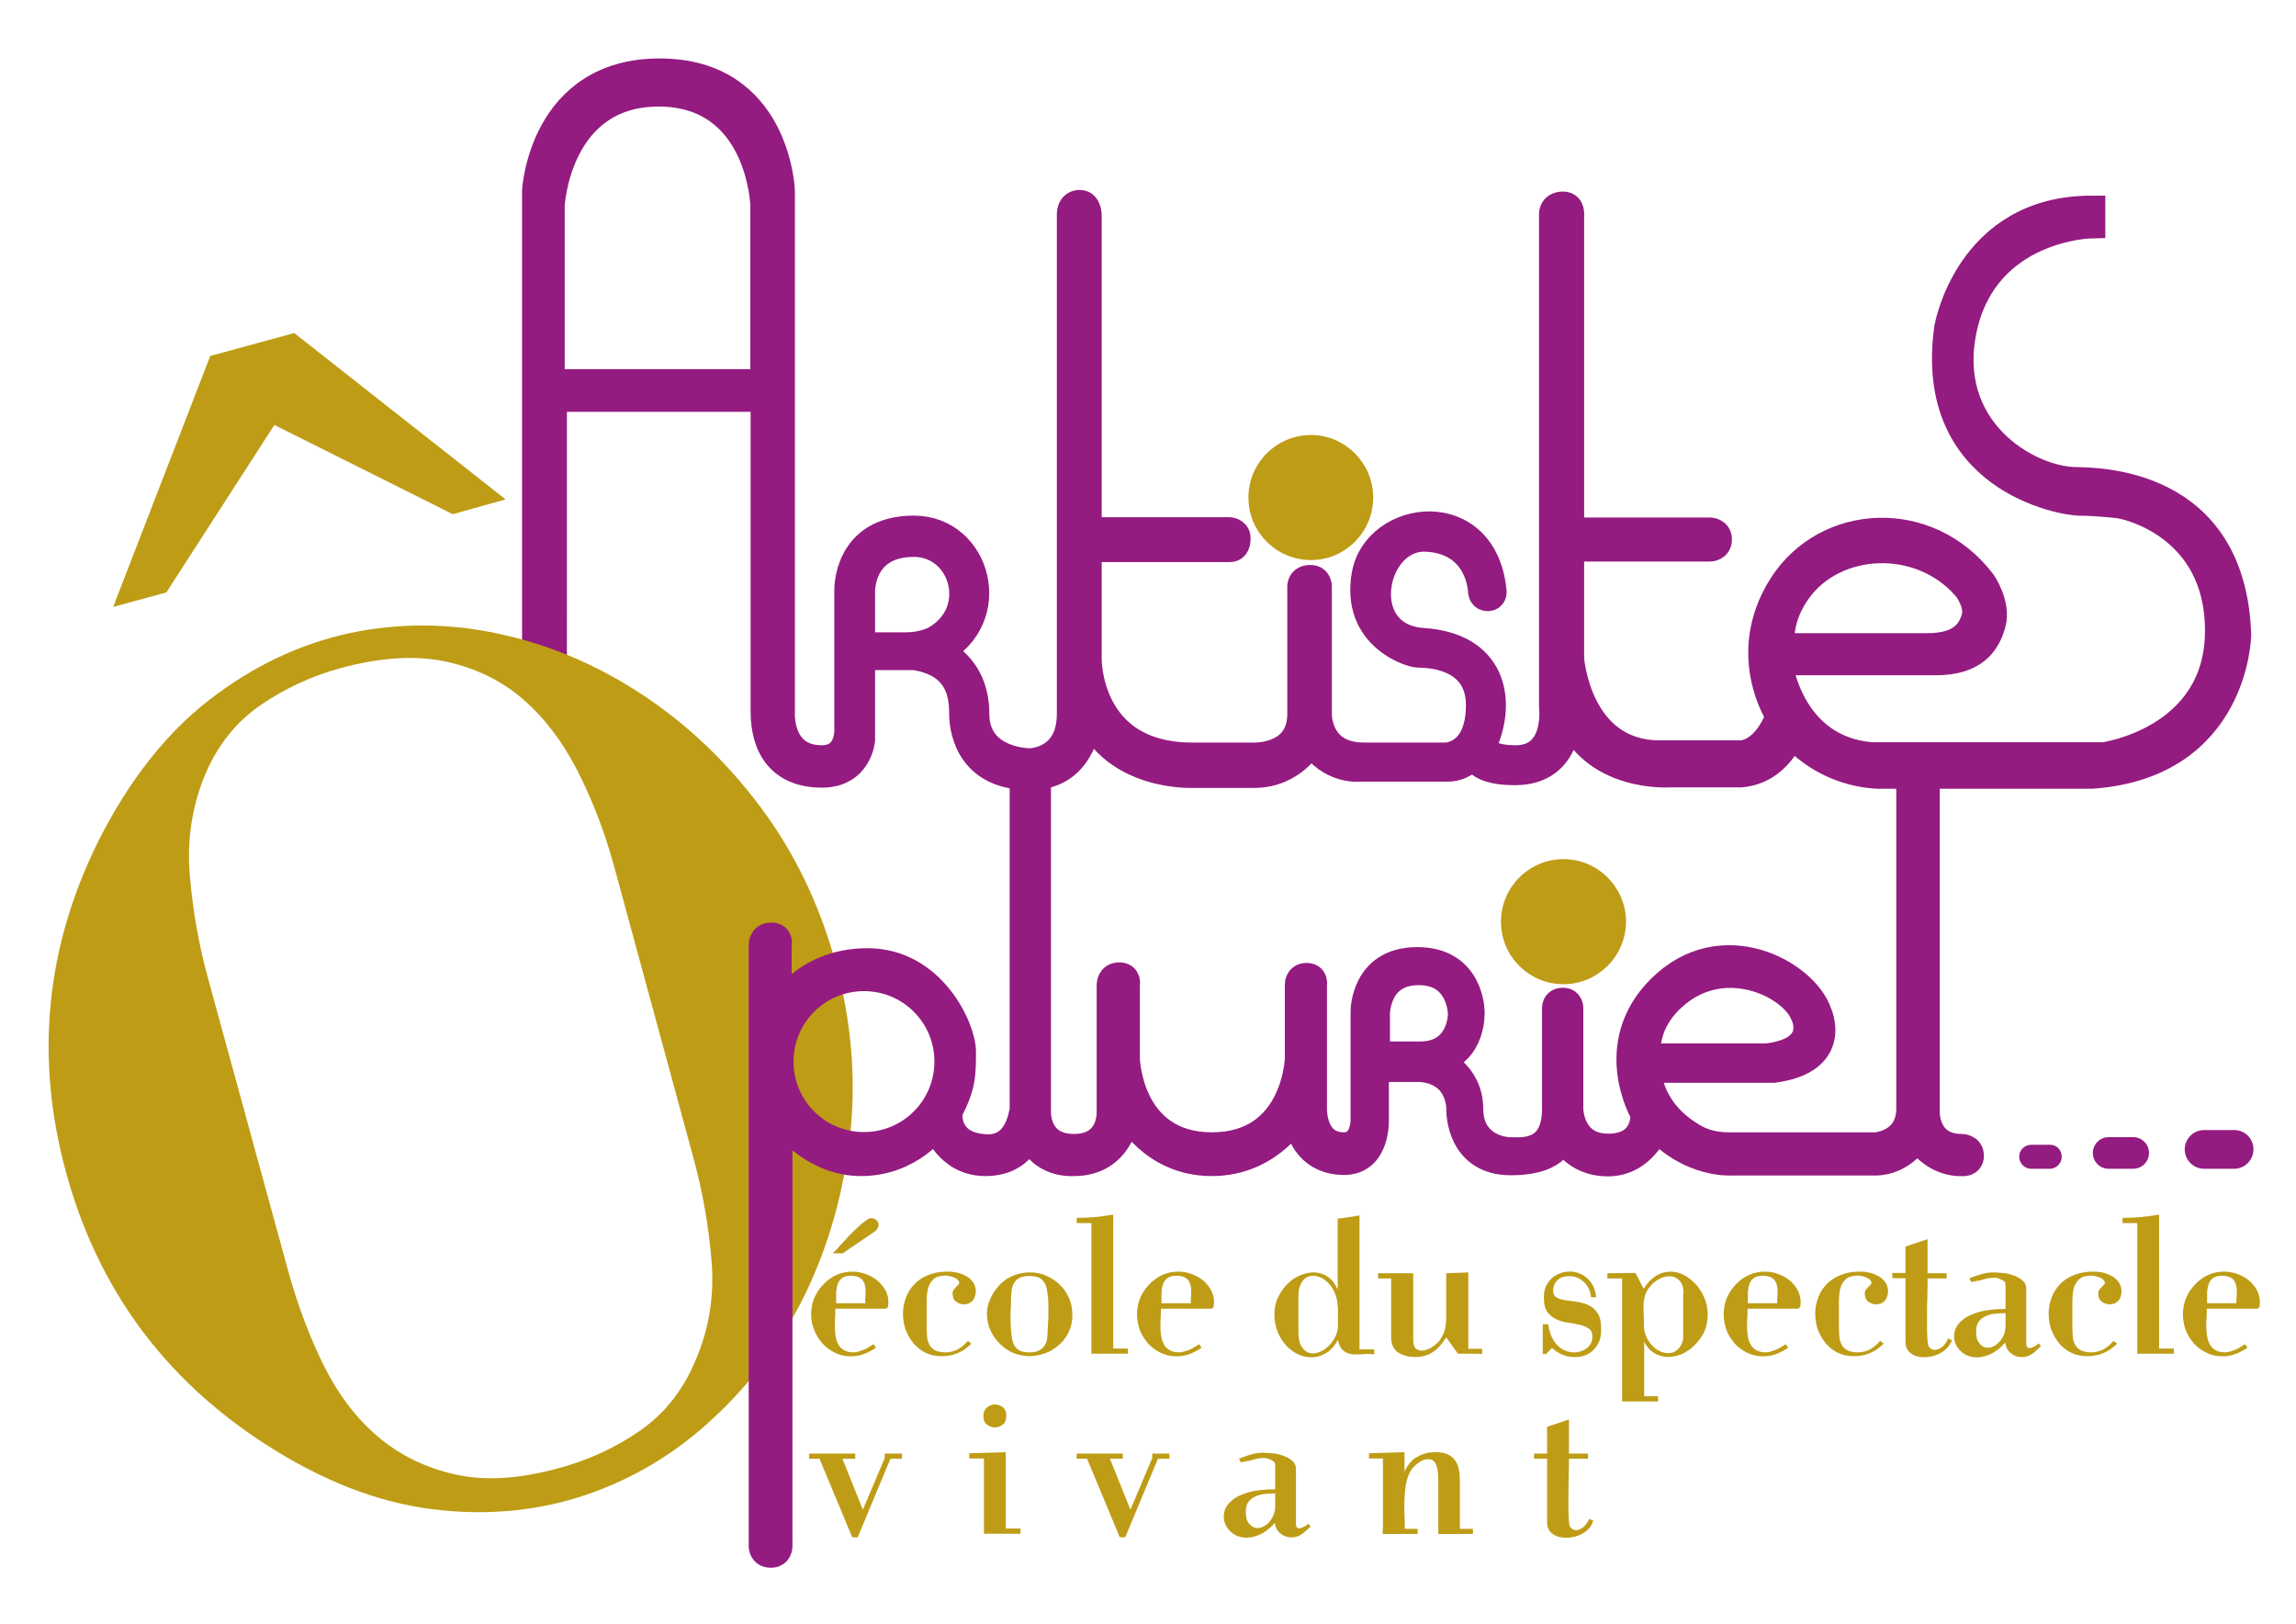 <?xml version="1.0" encoding="utf-8"?>
<!-- Generator: Adobe Illustrator 17.1.0, SVG Export Plug-In . SVG Version: 6.00 Build 0)  -->
<!DOCTYPE svg PUBLIC "-//W3C//DTD SVG 1.1//EN" "http://www.w3.org/Graphics/SVG/1.1/DTD/svg11.dtd">
<svg version="1.1" xmlns="http://www.w3.org/2000/svg" xmlns:xlink="http://www.w3.org/1999/xlink" x="0px" y="0px"
	 viewBox="0 0 841.9 595.3" enable-background="new 0 0 841.9 595.3" xml:space="preserve">
<g id="Calque_1">
</g>
<g id="éléments">
	<g>
		<path fill="#941B80" stroke="#941B80" stroke-width="10.142" d="M760.7,176.3c-17.7-0.5-48.9-19.1-40.8-56c8.2-37.3,47-38,47-38
			v-5.5c-45.2,0-52.6,43.5-52.6,43.5c-7.7,55.4,42.2,63.7,48.4,63.7c6.2,0,13.7,0.9,13.7,0.9c2.3,0,37.2,7.1,37.2,46.3
			c0,40.3-42.2,46-42.2,46h-85c-30.6-2.4-34.3-34.7-34.3-34.7s43.8,0,57.7,0c13.9,0,18.6-6.6,20.6-13.8c2-7.3-3.6-15.2-3.6-15.2
			c-19.9-26.1-57.3-23.9-73.3,1.3c-16,25.2-1,47.7-1,47.7c-5.4,14.1-14,14-14,14h-29.9c-30.3,0-32.8-35-32.8-35v-40.7H627
			c0,0,3,0,3-3c0-3-3-3-3-3h-51.2V79.1c0,0,0.5-3.8-2.6-3.8c-4.4,0-3.8,3.8-3.8,3.8v180c0,0,2.4,19.2-13.7,19.2
			c-14.7,0-11.1-7.2-11.1-7.2c5.8-14.4,2.9-34.1-22.8-35.8c-26.1-1.7-18.8-39.1,1.2-38.1c20.1,1,20.4,19.9,20.4,19.9
			s0.2,1.9,2.1,1.9c1.9,0,1.9-1.9,1.9-1.9c-3.1-34.3-42.7-29-46.7-6.4c-4,22.6,16.6,29,19.3,29c2.7,0,22.6,0,22.6,18.8
			c0,18.8-12.4,18.8-12.4,18.8s-12.8,0-30.1,0c-17.3,0-16.8-15.6-16.8-15.6v-46.1c0,0,0.4-3.4-2.8-3.4c-3.9,0-3.4,3.4-3.4,3.4v46.1
			c0,16.4-17.4,15.6-17.4,15.6h-22.5c-38.9,0-38.3-35.8-38.3-35.8V201c0,0,50.6,0,52,0c1.4,0,2.6-0.8,2.6-3.7c0-2.4-2.6-2.6-2.6-2.6
			h-52V79c0,0,0-4.3-2.9-4.3c-3.8,0-3.4,4.3-3.4,4.3s0,165,0,182.7c0,17.7-15,17.7-15,17.7s-19.9,0.1-19.9-17.7
			c0-17.9-13.5-22.8-13.5-22.8c23.1-12.4,14.1-44.8-9.1-44.8c-24.8,0-24.1,22.4-24.1,22.4v50.4c0,0,0.9,11.4-9.7,11.4
			c-16.1,0-14.9-17.4-14.9-17.4v-191c0,0-1.5-43.4-44.5-43.4c-43,0-45.4,43.4-45.4,43.4v177.6h6.3V145.9h77.5c0,0,0,101.6,0,114.9
			c0,13.3,6.2,22.9,21.1,22.9c13.4,0,14.4-12.4,14.4-12.4v-30.7h19.6c15.4,2.5,17.7,12.5,17.7,20.8c0,8.3,3.9,23.2,24.6,23.2
			c20.7,0,21.3-22.7,21.3-22.7c9.9,23.2,38.3,21.9,38.3,21.9s7.9,0,22.5,0c14.7,0,20.9-12,20.9-12c7.2,11,17.9,9.7,17.9,9.7h32.1
			c7.5,0,10.1-6.1,10.1-6.1s-1.9,7.4,14.7,7.4c20.6,0,19.2-21.8,19.2-21.8c8.8,24.7,37.6,22.6,37.6,22.6h26.1
			c13.9-1.3,18.4-14.8,18.4-14.8c14.7,16.5,33.7,15.3,33.7,15.3h76.6c52.7-3.8,53.3-51.4,53.3-51.4
			C818.5,176.2,769.1,176.5,760.7,176.3z M659.2,216.4c13.6-19,45.1-20.6,61.9-1c0,0,4.8,5.9,3.1,11.4c-1.7,5.5-5.7,10.4-17.4,10.4
			c-11.7,0-51.3,0-51.3,0H653C652.5,231.3,653.7,224,659.2,216.4z M280.2,140.4h-78.2V75.2c0,0,2.1-41.2,39.5-41.2
			c37.5,0,38.7,41.2,38.7,41.2V140.4z M332.2,236.9h-16.4V217c0,0-0.6-17.9,19.3-17.9c18.5,0,25.8,25.8,7.3,35.7
			C342.3,234.8,338.3,236.9,332.2,236.9z"/>
		<path fill="#941B80" d="M756,424.1c0,2.4-2,4.4-4.4,4.4h-6.8c-2.4,0-4.4-2-4.4-4.4l0,0c0-2.5,2-4.4,4.4-4.4h6.8
			C754.1,419.6,756,421.6,756,424.1L756,424.1z"/>
		<path fill="#941B80" d="M788,422.7c0,3.2-2.6,5.8-5.8,5.8h-9c-3.2,0-5.8-2.6-5.8-5.8l0,0c0-3.2,2.6-5.8,5.8-5.8h9
			C785.4,416.9,788,419.5,788,422.7L788,422.7z"/>
		<path fill="#941B80" d="M826.3,421.4c0,3.9-3.2,7.1-7.1,7.1h-11c-3.9,0-7.1-3.2-7.1-7.1l0,0c0-3.9,3.2-7.1,7.1-7.1h11
			C823.2,414.3,826.3,417.4,826.3,421.4L826.3,421.4z"/>
		<g>
			<path fill="#BE9C15" d="M324.9,479.8h-18.6c0,0.9,0,1.9-0.1,3.1c-0.1,1.2-0.1,2.3-0.1,3.5c0,1.2,0.1,2.4,0.3,3.5
				c0.2,1.1,0.5,2.1,1,3c0.5,0.9,1.2,1.6,2.1,2.1c0.9,0.5,2,0.8,3.4,0.8c0.6,0,1.2-0.1,1.9-0.3c0.6-0.2,1.3-0.4,2-0.7
				c0.7-0.3,1.3-0.6,1.9-1c0.6-0.3,1.1-0.7,1.6-1l0.9,1.3c-2.7,1.8-5.3,2.9-7.9,3.1c-2.6,0.2-4.9-0.2-7-1.2c-2.1-1-3.9-2.4-5.4-4.3
				c-1.5-1.9-2.5-4-3.1-6.4c-0.5-2.3-0.5-4.8,0.1-7.3c0.6-2.5,1.9-4.9,4-7.1c1.5-1.6,3.2-2.8,5.1-3.6s3.7-1.1,5.6-1.1
				c1.9,0,3.7,0.4,5.4,1.1c1.7,0.7,3.2,1.6,4.4,2.8c1.2,1.2,2.2,2.5,2.8,4.1c0.6,1.6,0.7,3.2,0.4,5L324.9,479.8z M309,459.5h-3.7
				c0.4-0.3,1-0.9,1.7-1.7c0.7-0.8,1.5-1.7,2.4-2.6c0.9-1,1.8-2,2.8-3c1-1,1.9-1.9,2.9-2.8c0.9-0.8,1.8-1.5,2.5-2
				c0.7-0.5,1.3-0.8,1.7-0.8c0.8,0,1.4,0.2,1.9,0.6c0.5,0.4,0.8,0.8,0.9,1.3c0.1,0.5,0.1,1.1-0.2,1.6c-0.3,0.6-0.7,1.1-1.3,1.5
				L309,459.5z M317.3,475.8c0.1-0.8,0.1-1.6,0.1-2.5c0-0.8-0.1-1.6-0.3-2.3c-0.2-0.7-0.5-1.4-1-1.9c-0.5-0.5-1.2-0.9-1.9-1.1
				c-0.7-0.2-1.4-0.3-2.1-0.3c-1.5,0-2.6,0.3-3.4,0.9c-0.8,0.6-1.3,1.4-1.6,2.4c-0.3,1-0.5,2.1-0.5,3.3c0,1.2,0,2.4,0,3.5h10.8
				C317.2,477.3,317.2,476.6,317.3,475.8z"/>
			<path fill="#BE9C15" d="M356.3,477.2c-0.8,0.7-1.8,1-2.8,1c-1,0-1.9-0.3-2.8-0.9s-1.3-1.5-1.4-2.7c-0.1-0.6,0.1-1.2,0.3-1.6
				c0.3-0.4,0.6-0.8,0.9-1.1c0.3-0.3,0.6-0.6,0.9-0.9c0.3-0.3,0.4-0.6,0.3-0.9c-0.1-0.5-0.5-1-1.3-1.5c-0.8-0.4-1.8-0.7-2.9-0.9
				c-1.1-0.1-2.2,0-3.4,0.3c-1.1,0.3-2,1-2.7,2c-0.7,1-1.1,2.1-1.3,3.3c-0.2,1.2-0.3,2.4-0.3,3.5v10c0,1.3,0.1,2.5,0.2,3.6
				c0.1,1.1,0.5,2,0.9,2.8c0.5,0.8,1.2,1.4,2.1,1.9c0.9,0.4,2.1,0.7,3.6,0.7c1.7,0,3.3-0.4,4.6-1.1c1.3-0.7,2.6-1.8,3.7-3.1l1.3,1
				c-0.1,0.1-0.3,0.3-0.5,0.5c-0.2,0.2-0.5,0.4-0.7,0.6s-0.5,0.4-0.8,0.6c-0.3,0.2-0.4,0.3-0.5,0.4c-1.2,0.8-2.6,1.5-4,1.9
				c-1.4,0.4-2.9,0.6-4.4,0.6c-2.2,0-4.2-0.4-6-1.3c-1.8-0.9-3.3-2.1-4.5-3.6c-1.2-1.5-2.1-3.2-2.8-5c-0.6-1.9-0.9-3.8-0.9-5.8
				s0.4-3.9,1.1-5.8c0.7-1.9,1.8-3.6,3.3-5.1c1.1-1.1,2.5-2.1,4.1-2.8c1.6-0.7,3.2-1.2,4.8-1.4c1.7-0.2,3.3-0.3,5-0.1
				c1.6,0.2,3.1,0.6,4.4,1.3c1.3,0.6,2.3,1.5,3,2.5c0.7,1,1.1,2.3,1,3.8C357.6,475.5,357.1,476.5,356.3,477.2z"/>
			<path fill="#BE9C15" d="M392,488.1c-0.9,1.9-2,3.5-3.5,4.8c-1.4,1.3-3.1,2.4-4.9,3.1c-1.8,0.7-3.7,1.1-5.7,1.2
				c-2,0-3.9-0.3-5.9-1c-2-0.7-3.7-1.9-5.3-3.5c-1.5-1.4-2.7-3.1-3.5-4.9c-0.8-1.8-1.3-3.8-1.3-5.9c0-2.1,0.4-4.1,1.3-5.9
				c0.8-1.8,2-3.5,3.4-5c1.6-1.6,3.4-2.8,5.4-3.5c2-0.7,3.9-1.1,5.9-1c2,0,3.9,0.4,5.7,1.2s3.5,1.8,4.9,3.2c1.4,1.3,2.6,3,3.4,4.8
				c0.9,1.9,1.3,4,1.3,6.3C393.3,484.2,392.8,486.3,392,488.1z M384.4,483.3c0-1.5,0.1-3.1,0-4.8c0-1.7-0.1-3.4-0.4-4.9
				c-0.2-1.6-0.6-2.8-1.2-3.6c-0.6-0.9-1.4-1.5-2.4-1.8c-1-0.3-2-0.4-3-0.4c-1.5,0-2.7,0.3-3.6,0.7c-0.9,0.5-1.6,1.2-2,2
				c-0.5,0.8-0.8,1.8-0.9,2.9c-0.1,1.1-0.2,2.3-0.2,3.6c0,0.7,0,1.9-0.1,3.4c-0.1,1.5-0.1,3.1,0,4.8c0,1.7,0.2,3.3,0.4,4.9
				c0.2,1.6,0.6,2.8,1.2,3.6c0.6,0.8,1.4,1.4,2.3,1.7c1,0.3,1.9,0.4,2.9,0.4c1.5,0,2.7-0.2,3.6-0.7c0.9-0.5,1.6-1.1,2.1-1.9
				c0.5-0.8,0.8-1.8,0.9-2.9c0.1-1.1,0.2-2.3,0.2-3.6C384.3,486,384.3,484.8,384.4,483.3z"/>
			<path fill="#BE9C15" d="M400.2,496.3v-47.9h-5.4v-1.9c2.3,0,4.6-0.1,6.7-0.3c2.2-0.2,4.4-0.5,6.7-0.9v49.1h5.4v1.9H400.2z"/>
			<path fill="#BE9C15" d="M444.3,479.8h-18.6c0,0.9,0,1.9-0.1,3.1c-0.1,1.2-0.1,2.3-0.1,3.5c0,1.2,0.1,2.4,0.3,3.5
				c0.2,1.1,0.5,2.1,1,3c0.5,0.9,1.2,1.6,2.1,2.1c0.9,0.5,2,0.8,3.4,0.8c0.6,0,1.2-0.1,1.9-0.3c0.6-0.2,1.3-0.4,2-0.7
				c0.7-0.3,1.3-0.6,1.9-1c0.6-0.3,1.1-0.7,1.6-1l0.9,1.3c-2.7,1.8-5.3,2.9-7.9,3.1c-2.6,0.2-4.9-0.2-7-1.2c-2.1-1-4-2.4-5.4-4.3
				c-1.5-1.9-2.5-4-3-6.4c-0.5-2.3-0.5-4.8,0.1-7.3c0.6-2.5,1.9-4.9,4-7.1c1.5-1.6,3.2-2.8,5.1-3.6s3.7-1.1,5.6-1.1
				c1.9,0,3.7,0.4,5.4,1.1c1.7,0.7,3.2,1.6,4.4,2.8c1.2,1.2,2.1,2.5,2.7,4.1c0.6,1.6,0.7,3.2,0.4,5L444.3,479.8z M436.7,475.8
				c0.1-0.8,0.1-1.6,0.1-2.5c0-0.8-0.1-1.6-0.3-2.3c-0.2-0.7-0.5-1.4-1-1.9c-0.5-0.5-1.2-0.9-1.9-1.1c-0.7-0.2-1.4-0.3-2.1-0.3
				c-1.5,0-2.7,0.3-3.5,0.9s-1.3,1.4-1.6,2.4c-0.3,1-0.5,2.1-0.5,3.3c0,1.2,0,2.4,0,3.5h10.8C436.6,477.3,436.6,476.6,436.7,475.8z"
				/>
			<path fill="#BE9C15" d="M499.7,496.5c-1.4,0.1-2.8,0.1-4,0c-1.2-0.2-2.3-0.6-3.2-1.4s-1.6-2.1-1.9-3.9c-1.1,2.1-2.5,3.7-4.1,4.7
				c-1.6,1-3.3,1.6-5,1.7c-1.7,0.1-3.5-0.2-5.1-0.9c-1.7-0.7-3.2-1.8-4.5-3.1c-1.3-1.4-2.4-3-3.3-5c-0.8-2-1.3-4.2-1.3-6.6
				c0-2.3,0.4-4.4,1.3-6.3c0.9-1.9,2.1-3.6,3.5-5c1.4-1.4,3-2.5,4.8-3.2c1.8-0.7,3.5-1.1,5.2-1c1.7,0.1,3.3,0.6,4.8,1.6
				c1.5,1,2.7,2.6,3.6,4.7v-26.1c0.8,0,2-0.1,3.6-0.4c1.6-0.2,3-0.5,4.4-0.7v49.1h5.4v1.9C502.6,496.3,501.2,496.3,499.7,496.5z
				 M490.5,479.3c0-2-0.4-3.8-1.1-5.4c-0.7-1.6-1.6-2.8-2.6-3.8c-1-1-2.2-1.7-3.5-2.1c-1.3-0.4-2.4-0.4-3.5,0
				c-1,0.3-1.9,1.1-2.6,2.3c-0.7,1.2-1.1,2.8-1.1,4.8v13.6c0,0.9,0.1,1.8,0.3,2.8s0.5,1.8,1.1,2.5c1.1,1.5,2.4,2.2,3.9,2.2
				c1.5,0,2.9-0.6,4.3-1.5c1.4-1,2.5-2.2,3.5-3.8c0.9-1.6,1.4-3.1,1.4-4.6V479.3z"/>
			<path fill="#BE9C15" d="M540.1,496.3c-1,0-2,0-2.8,0c-0.8,0-1.5,0-2,0h-0.7l-4.3-6c-1.3,2.1-2.8,3.9-4.6,5.2c-1.8,1.3-4,2-6.6,2
				c-1.2,0-2.4-0.1-3.5-0.4s-2-0.7-2.9-1.2c-0.8-0.6-1.5-1.3-1.9-2.3c-0.5-0.9-0.7-2.1-0.7-3.5v-21.4h-4.8v-1.9h12.9v24.6
				c0,1.6,0.4,2.6,1.2,3.2c0.8,0.5,1.7,0.7,2.7,0.5c1-0.2,2.1-0.6,3.1-1.3s1.9-1.4,2.5-2.1c0.9-1.2,1.6-2.5,2-3.9
				c0.4-1.4,0.6-2.8,0.6-4.3v-16.7l8.1-0.3v28h5.1v1.9C542.3,496.3,541.2,496.3,540.1,496.3z"/>
			<path fill="#BE9C15" d="M585.4,493.6c-1.2,1.7-2.7,2.8-4.5,3.4c-1.8,0.6-3.7,0.7-5.9,0.3c-2.1-0.4-4.1-1.5-5.9-3.1l-2.2,2.2h-1.2
				v-10.9h2c0.3,2.4,1,4.3,1.9,5.8c0.9,1.5,2,2.6,3.2,3.3c1.2,0.7,2.5,1.1,3.8,1.2c1.3,0.1,2.5-0.1,3.6-0.6c1.1-0.4,2-1.1,2.7-2
				c0.7-0.9,1-1.9,1-3.1c0-1.4-0.4-2.4-1.3-3c-0.9-0.6-2-1.1-3.3-1.4c-1.3-0.3-2.8-0.6-4.3-0.8c-1.6-0.2-3-0.6-4.3-1.2
				c-1.3-0.6-2.4-1.5-3.3-2.7c-0.9-1.2-1.3-3-1.3-5.3c0-2,0.4-3.7,1.3-5.1s2-2.5,3.4-3.2c1.3-0.7,2.8-1.2,4.4-1.2
				c1.6-0.1,3.1,0.2,4.5,0.9c1.4,0.6,2.7,1.7,3.7,3.1c1,1.4,1.7,3.2,1.9,5.4h-1.9c-0.1-1.5-0.6-2.9-1.3-4c-0.7-1.1-1.6-1.9-2.6-2.6
				c-1-0.6-2.1-1-3.3-1.1c-1.2-0.1-2.2,0-3.2,0.3c-1,0.3-1.8,0.9-2.5,1.8c-0.6,0.8-1,1.9-1,3.2c0,1.2,0.4,2,1.3,2.5
				c0.9,0.5,2,0.8,3.3,1c1.3,0.2,2.7,0.4,4.2,0.6c1.5,0.2,2.9,0.6,4.2,1.2c1.3,0.6,2.4,1.6,3.3,2.9c0.9,1.3,1.3,3.2,1.3,5.7
				C587.2,489.8,586.6,492,585.4,493.6z"/>
			<path fill="#BE9C15" d="M617.2,496.2c-1.8,0.8-3.5,1.2-5.3,1.3c-1.8,0-3.5-0.4-5.1-1.3c-1.6-0.9-2.9-2.3-3.9-4.3v20h5.1v1.9
				h-13.2v-45.1h-5.4v-1.9l10.3-0.1l3,5.8c1.8-2.9,3.9-4.7,6.2-5.6c2.3-0.8,4.5-0.9,6.7-0.2c2.2,0.7,4.1,2,5.9,3.8
				c1.8,1.9,3.1,4.1,3.9,6.5c0.8,2.5,1,5.1,0.5,7.9c-0.4,2.8-1.8,5.4-4.1,7.8C620.5,494.2,618.9,495.3,617.2,496.2z M617.3,474
				c0-1.8-0.4-3.3-1.2-4.2c-0.8-1-1.8-1.6-2.9-1.8c-1.1-0.2-2.4-0.1-3.7,0.4c-1.3,0.5-2.5,1.3-3.6,2.3c-1.1,1.1-1.9,2.3-2.4,3.4
				c-0.4,1.1-0.7,2.4-0.8,3.6c-0.1,1.3-0.1,2.6,0,3.9c0.1,1.4,0.1,2.8,0.1,4.4c0,1.8,0.5,3.5,1.4,5.1c0.9,1.6,2.1,2.8,3.4,3.7
				c1.3,0.9,2.8,1.3,4.2,1.3s2.8-0.6,3.9-1.9c0.5-0.6,0.9-1.3,1.2-2.1s0.3-1.5,0.3-2.4V474z"/>
			<path fill="#BE9C15" d="M659.4,479.8h-18.6c0,0.9,0,1.9-0.1,3.1c-0.1,1.2-0.1,2.3-0.1,3.5c0,1.2,0.1,2.4,0.3,3.5
				c0.2,1.1,0.5,2.1,1,3c0.5,0.9,1.2,1.6,2.1,2.1c0.9,0.5,2,0.8,3.4,0.8c0.6,0,1.2-0.1,1.9-0.3c0.6-0.2,1.3-0.4,2-0.7
				c0.7-0.3,1.3-0.6,1.9-1c0.6-0.3,1.1-0.7,1.6-1l0.9,1.3c-2.7,1.8-5.3,2.9-7.9,3.1c-2.6,0.2-4.9-0.2-7-1.2c-2.1-1-4-2.4-5.4-4.3
				c-1.5-1.9-2.5-4-3-6.4c-0.5-2.3-0.5-4.8,0.1-7.3c0.6-2.5,1.9-4.9,4-7.1c1.5-1.6,3.2-2.8,5.1-3.6s3.7-1.1,5.6-1.1
				c1.9,0,3.7,0.4,5.4,1.1c1.7,0.7,3.2,1.6,4.4,2.8c1.2,1.2,2.1,2.5,2.7,4.1c0.6,1.6,0.7,3.2,0.4,5L659.4,479.8z M651.7,475.8
				c0.1-0.8,0.1-1.6,0.1-2.5c0-0.8-0.1-1.6-0.3-2.3c-0.2-0.7-0.5-1.4-1-1.9c-0.5-0.5-1.2-0.9-1.9-1.1c-0.7-0.2-1.4-0.3-2.1-0.3
				c-1.5,0-2.7,0.3-3.5,0.9s-1.3,1.4-1.6,2.4c-0.3,1-0.5,2.1-0.5,3.3c0,1.2,0,2.4,0,3.5h10.8C651.6,477.3,651.7,476.6,651.7,475.8z"
				/>
			<path fill="#BE9C15" d="M690.8,477.2c-0.8,0.7-1.8,1-2.8,1c-1,0-1.9-0.3-2.8-0.9s-1.3-1.5-1.4-2.7c-0.1-0.6,0.1-1.2,0.3-1.6
				c0.3-0.4,0.6-0.8,0.9-1.1c0.3-0.3,0.6-0.6,0.9-0.9c0.3-0.3,0.4-0.6,0.3-0.9c-0.1-0.5-0.5-1-1.3-1.5c-0.8-0.4-1.8-0.7-2.9-0.9
				c-1.1-0.1-2.2,0-3.4,0.3c-1.1,0.3-2,1-2.7,2c-0.7,1-1.1,2.1-1.3,3.3c-0.2,1.2-0.3,2.4-0.3,3.5v10c0,1.3,0.1,2.5,0.2,3.6
				c0.1,1.1,0.5,2,0.9,2.8c0.5,0.8,1.2,1.4,2.1,1.9c0.9,0.4,2.1,0.7,3.6,0.7c1.7,0,3.3-0.4,4.6-1.1c1.3-0.7,2.6-1.8,3.7-3.1l1.3,1
				c-0.1,0.1-0.3,0.3-0.5,0.5c-0.2,0.2-0.5,0.4-0.7,0.6s-0.5,0.4-0.8,0.6c-0.3,0.2-0.4,0.3-0.5,0.4c-1.2,0.8-2.6,1.5-4,1.9
				c-1.4,0.4-2.9,0.6-4.4,0.6c-2.2,0-4.2-0.4-6-1.3c-1.8-0.9-3.3-2.1-4.5-3.6c-1.2-1.5-2.1-3.2-2.8-5c-0.6-1.9-0.9-3.8-0.9-5.8
				c0-2,0.4-3.9,1.1-5.8c0.7-1.9,1.8-3.6,3.3-5.1c1.1-1.1,2.5-2.1,4.1-2.8c1.6-0.7,3.2-1.2,4.8-1.4c1.7-0.2,3.3-0.3,5-0.1
				c1.6,0.2,3.1,0.6,4.4,1.3c1.3,0.6,2.3,1.5,3,2.5c0.7,1,1.1,2.3,1,3.8C692.1,475.5,691.6,476.5,690.8,477.2z"/>
			<path fill="#BE9C15" d="M713.1,495c-1.2,1-2.6,1.7-4.1,2.1c-1.5,0.4-3,0.6-4.6,0.4c-1.5-0.1-2.9-0.6-3.9-1.5
				c-0.7-0.5-1.2-1.3-1.5-2.1s-0.3-1.7-0.3-2.6v-22.7h-4.8v-1.9h4.8V457l8.1-2.7v12.5h7v1.9h-7c0,0.5,0,1.4,0,2.8s-0.1,2.9-0.1,4.7
				c-0.1,1.8-0.1,3.6-0.1,5.6c0,1.9,0,3.8,0,5.4c0,1.7,0.1,3.1,0.2,4.4c0.1,1.2,0.3,2,0.6,2.3c0.6,0.7,1.2,1,1.9,1
				c0.7,0,1.4-0.2,2.1-0.6c0.7-0.4,1.3-0.9,1.8-1.6c0.5-0.7,0.9-1.3,1.1-2l1.5,0.7C715.1,492.8,714.3,494,713.1,495z"/>
			<path fill="#BE9C15" d="M746.8,495c-0.5,0.5-1,0.9-1.6,1.3c-0.9,0.7-2,1.1-3.1,1.2c-1.1,0.1-2.1,0-3.1-0.4c-1-0.4-1.8-1-2.5-1.8
				c-0.7-0.8-1.1-1.9-1.2-3.1c-2,2.2-4,3.7-6,4.5c-2,0.8-3.8,1.1-5.4,0.9c-1.7-0.2-3.1-0.7-4.3-1.7c-1.2-0.9-2.1-2.1-2.6-3.4
				c-0.5-1.3-0.6-2.7-0.3-4.2c0.3-1.5,1.2-2.9,2.6-4.1c1.4-1.3,3.4-2.3,6-3.1c2.6-0.8,6-1.2,10.1-1.2v-8.9c0-0.5-0.2-0.9-0.5-1.2
				c-0.3-0.3-0.7-0.5-1.1-0.7c-0.8-0.4-1.7-0.7-2.5-0.7c-0.8,0-1.6,0.1-2.5,0.3c-0.8,0.2-1.8,0.4-2.7,0.7c-1,0.2-2.1,0.4-3.3,0.6
				l-0.7-1.3c1.3-0.5,2.7-1.1,4.3-1.5c1.6-0.5,3.1-0.7,4.5-0.7c0.9,0,2,0.1,3.4,0.2c1.4,0.1,2.7,0.4,4,0.9c1.3,0.4,2.4,1.1,3.3,1.8
				c0.9,0.8,1.4,1.8,1.4,3v20.3c0,0.7,0.2,1.2,0.6,1.4c0.4,0.2,0.8,0.2,1.3,0c0.5-0.2,1-0.4,1.5-0.7c0.5-0.3,0.9-0.6,1.1-0.9l0.9,1
				C747.8,494,747.3,494.5,746.8,495z M735.4,481.4c-1.2,0-2.4,0.1-3.7,0.2c-1.3,0.1-2.4,0.4-3.5,0.9c-1,0.4-1.9,1.1-2.6,2
				c-0.7,0.9-1,2.1-1,3.6c0,0.7,0.1,1.4,0.2,2.2c0.1,0.7,0.4,1.4,0.9,2c0.8,1.1,1.7,1.7,2.8,1.8c1.1,0.1,2.1-0.2,3.2-0.9
				c1-0.7,1.9-1.6,2.6-2.9c0.7-1.2,1.1-2.6,1.1-4.2V481.4z"/>
			<path fill="#BE9C15" d="M776.4,477.2c-0.8,0.7-1.8,1-2.8,1c-1,0-1.9-0.3-2.8-0.9s-1.3-1.5-1.4-2.7c-0.1-0.6,0.1-1.2,0.3-1.6
				c0.3-0.4,0.6-0.8,0.9-1.1c0.3-0.3,0.6-0.6,0.9-0.9c0.3-0.3,0.4-0.6,0.3-0.9c-0.1-0.5-0.5-1-1.3-1.5c-0.8-0.4-1.8-0.7-2.9-0.9
				c-1.1-0.1-2.2,0-3.4,0.3c-1.1,0.3-2,1-2.7,2c-0.7,1-1.1,2.1-1.3,3.3c-0.2,1.2-0.3,2.4-0.3,3.5v10c0,1.3,0.1,2.5,0.2,3.6
				c0.1,1.1,0.5,2,0.9,2.8c0.5,0.8,1.2,1.4,2.1,1.9c0.9,0.4,2.1,0.7,3.6,0.7c1.7,0,3.3-0.4,4.6-1.1c1.3-0.7,2.6-1.8,3.7-3.1l1.3,1
				c-0.1,0.1-0.3,0.3-0.5,0.5c-0.2,0.2-0.5,0.4-0.7,0.6s-0.5,0.4-0.8,0.6c-0.3,0.2-0.4,0.3-0.5,0.4c-1.2,0.8-2.6,1.5-4,1.9
				c-1.4,0.4-2.9,0.6-4.4,0.6c-2.2,0-4.2-0.4-6-1.3c-1.8-0.9-3.3-2.1-4.5-3.6c-1.2-1.5-2.1-3.2-2.8-5c-0.6-1.9-0.9-3.8-0.9-5.8
				c0-2,0.4-3.9,1.1-5.8c0.7-1.9,1.8-3.6,3.3-5.1c1.1-1.1,2.5-2.1,4.1-2.8c1.6-0.7,3.2-1.2,4.8-1.4c1.7-0.2,3.3-0.3,5-0.1
				c1.6,0.2,3.1,0.6,4.4,1.3c1.3,0.6,2.3,1.5,3,2.5c0.7,1,1.1,2.3,1,3.8C777.7,475.5,777.3,476.5,776.4,477.2z"/>
			<path fill="#BE9C15" d="M783.7,496.3v-47.9h-5.4v-1.9c2.3,0,4.6-0.1,6.7-0.3c2.2-0.2,4.4-0.5,6.7-0.9v49.1h5.4v1.9H783.7z"/>
			<path fill="#BE9C15" d="M827.8,479.8h-18.6c0,0.9,0,1.9-0.1,3.1c-0.1,1.2-0.1,2.3-0.1,3.5c0,1.2,0.1,2.4,0.3,3.5
				c0.2,1.1,0.5,2.1,1,3c0.5,0.9,1.2,1.6,2.1,2.1c0.9,0.5,2,0.8,3.4,0.8c0.6,0,1.2-0.1,1.9-0.3c0.6-0.2,1.3-0.4,2-0.7
				c0.7-0.3,1.3-0.6,1.9-1c0.6-0.3,1.1-0.7,1.6-1l0.9,1.3c-2.7,1.8-5.3,2.9-7.9,3.1c-2.6,0.2-4.9-0.2-7-1.2c-2.1-1-4-2.4-5.4-4.3
				c-1.5-1.9-2.5-4-3-6.4c-0.5-2.3-0.5-4.8,0.1-7.3c0.6-2.5,1.9-4.9,4-7.1c1.5-1.6,3.2-2.8,5.1-3.6s3.7-1.1,5.6-1.1
				c1.9,0,3.7,0.4,5.4,1.1c1.7,0.7,3.2,1.6,4.4,2.8c1.2,1.2,2.1,2.5,2.7,4.1c0.6,1.6,0.7,3.2,0.4,5L827.8,479.8z M820.1,475.8
				c0.1-0.8,0.1-1.6,0.1-2.5c0-0.8-0.1-1.6-0.3-2.3c-0.2-0.7-0.5-1.4-1-1.9c-0.5-0.5-1.2-0.9-1.9-1.1c-0.7-0.2-1.4-0.3-2.1-0.3
				c-1.5,0-2.7,0.3-3.5,0.9s-1.3,1.4-1.6,2.4c-0.3,1-0.5,2.1-0.5,3.3c0,1.2,0,2.4,0,3.5H820C820,477.3,820.1,476.6,820.1,475.8z"/>
			<path fill="#BE9C15" d="M326.5,534.8l-12,28.8h-2l-12-28.8h-3.8v-1.9h16.9v1.9h-4.7l7.5,18.7l7.9-18.7h0.1v-1.9h6.3v1.9H326.5z"
				/>
			<path fill="#BE9C15" d="M360.8,562.4v-27.7h-5.4v-1.9l13.4-0.4v28h5.4v1.9H360.8z M367.7,522.3c-0.9,0.7-1.9,1-2.9,1
				s-2-0.3-2.9-1c-0.9-0.7-1.3-1.7-1.3-3.1c0-1.4,0.4-2.4,1.3-3.2c0.9-0.7,1.9-1.1,2.9-1.1s2,0.3,2.9,1c0.9,0.7,1.3,1.7,1.3,3.1
				C369,520.5,368.6,521.6,367.7,522.3z"/>
			<path fill="#BE9C15" d="M424.6,534.8l-12,28.8h-2l-12-28.8h-3.8v-1.9h16.9v1.9h-4.7l7.5,18.7l7.9-18.7h0.1v-1.9h6.3v1.9H424.6z"
				/>
			<path fill="#BE9C15" d="M479,561.1c-0.5,0.5-1,0.9-1.6,1.3c-0.9,0.7-2,1.1-3.1,1.2s-2.1,0-3.1-0.4c-1-0.4-1.8-1-2.5-1.8
				c-0.7-0.8-1.1-1.9-1.2-3.1c-2,2.2-4,3.7-6,4.5c-2,0.8-3.8,1.1-5.4,0.9c-1.7-0.2-3.1-0.7-4.3-1.7c-1.2-0.9-2.1-2.1-2.6-3.4
				c-0.5-1.3-0.6-2.7-0.3-4.2c0.3-1.5,1.2-2.9,2.6-4.1c1.4-1.3,3.4-2.3,6-3.1c2.6-0.8,6-1.2,10.1-1.2v-8.9c0-0.5-0.2-0.9-0.5-1.2
				c-0.3-0.3-0.7-0.5-1.1-0.7c-0.8-0.4-1.7-0.7-2.5-0.7c-0.8,0-1.6,0.1-2.5,0.3c-0.8,0.2-1.8,0.4-2.7,0.7c-1,0.2-2.1,0.4-3.3,0.6
				l-0.7-1.3c1.3-0.5,2.7-1.1,4.3-1.5c1.6-0.5,3.1-0.7,4.5-0.7c0.9,0,2,0.1,3.4,0.2c1.4,0.1,2.7,0.4,4,0.9c1.3,0.4,2.4,1.1,3.3,1.8
				c0.9,0.8,1.4,1.8,1.4,3v20.3c0,0.7,0.2,1.2,0.6,1.4c0.4,0.2,0.8,0.2,1.3,0c0.5-0.2,1-0.4,1.5-0.7c0.5-0.3,0.9-0.6,1.1-0.9l0.9,1
				C480,560.2,479.5,560.7,479,561.1z M467.6,547.5c-1.2,0-2.4,0.1-3.7,0.2c-1.3,0.1-2.4,0.4-3.5,0.9c-1,0.4-1.9,1.1-2.6,2
				c-0.7,0.9-1,2.1-1,3.6c0,0.7,0.1,1.4,0.2,2.2c0.1,0.7,0.4,1.4,0.9,2c0.8,1.1,1.7,1.7,2.8,1.8c1.1,0.1,2.1-0.2,3.2-0.9
				s1.9-1.6,2.6-2.9c0.7-1.2,1.1-2.6,1.1-4.2V547.5z"/>
			<path fill="#BE9C15" d="M527.4,562.4v-18.9c0-0.9,0-2-0.1-3.2c-0.1-1.2-0.3-2.2-0.6-3.1c-0.4-1.1-1.1-1.8-1.9-2.1
				c-0.8-0.2-1.7-0.2-2.6,0.1c-0.9,0.3-1.8,0.8-2.6,1.5c-0.8,0.7-1.5,1.3-1.9,1.9c-0.9,1.3-1.6,2.9-2,4.8c-0.4,1.9-0.6,3.9-0.7,6
				c-0.1,2.1-0.1,4.1,0,6.1c0.1,2,0.1,3.6,0.1,5h4.7v1.9H507v-1.9h0.1v-25.8H502v-1.9l13-0.4v7.1c0.5-1.1,1.2-2.2,2-3.2
				c0.8-1,1.8-1.8,2.9-2.3c1.9-1.1,4-1.6,6.2-1.6c1.8,0,3.3,0.2,4.5,0.7c1.2,0.5,2.1,1.2,2.8,2.1c0.7,0.9,1.2,2,1.5,3.3
				c0.3,1.3,0.4,2.8,0.4,4.4v17.6h4.8v1.9H527.4z"/>
			<path fill="#BE9C15" d="M581.8,561.2c-1.2,1-2.6,1.7-4.1,2.1c-1.5,0.4-3,0.6-4.6,0.4c-1.5-0.1-2.9-0.6-4-1.5
				c-0.7-0.5-1.2-1.3-1.5-2.1s-0.3-1.7-0.3-2.6v-22.7h-4.8v-1.9h4.8v-9.8l8-2.7v12.5h7v1.9h-7c0,0.5,0,1.4,0,2.8
				c0,1.3-0.1,2.9-0.1,4.7c0,1.8-0.1,3.6-0.1,5.6c0,1.9,0,3.8,0,5.4c0,1.7,0.1,3.1,0.2,4.4c0.1,1.2,0.3,2,0.6,2.3
				c0.6,0.7,1.2,1,1.9,1c0.7,0,1.4-0.2,2-0.6c0.7-0.4,1.3-0.9,1.8-1.6c0.5-0.7,0.9-1.3,1.1-2l1.5,0.7
				C583.9,558.9,583,560.2,581.8,561.2z"/>
		</g>
		<path fill="#BE9C15" stroke="#BE9C15" stroke-width="2.649" d="M502.2,182.4c0,11.9-9.6,21.6-21.5,21.6
			c-11.9,0-21.6-9.6-21.6-21.6c0-11.9,9.7-21.6,21.6-21.6C492.5,160.8,502.2,170.5,502.2,182.4z"/>
		<path fill="#BE9C15" stroke="#BE9C15" stroke-width="2.648" d="M594.9,337.9c0,11.9-9.7,21.6-21.6,21.6
			c-11.9,0-21.6-9.6-21.6-21.6c0-11.9,9.7-21.6,21.6-21.6C585.2,316.3,594.9,326,594.9,337.9z"/>
		<g>
			<path fill="#BE9C15" d="M311.7,416.2c-2.3,20.7-7.7,39.9-16.1,57.5c-8.5,17.6-19.7,32.9-33.7,45.9
				c-13.9,13.1-29.7,22.6-47.2,28.5c-17.5,5.9-36.3,7.7-56.2,5.2c-20-2.5-40.4-10.4-61.3-23.9c-37-23.9-61.3-57-72.9-99.3
				c-11.6-42.2-7.6-82.9,11.9-122C47.4,286,61,268.7,77,256.4c16.1-12.4,33.2-20.4,51.3-24.3c18.1-3.8,36.4-3.7,54.8,0.3
				c18.5,4,35.9,11.4,52.3,22.2c16.4,10.8,30.9,24.5,43.4,41.2c12.5,16.7,21.7,35.7,27.6,57.2C312.2,374.4,314,395.5,311.7,416.2z
				 M166,188.5l-65.4-32.7L61,217.2l-19.5,5.3l35.6-92l30.8-8.4l77.5,61L166,188.5z M225.1,317.3c-3.5-12.7-8-24.3-13.5-35
				c-5.5-10.7-12.2-19.4-20-26.1c-7.9-6.8-17.3-11.3-28.3-13.7c-11-2.3-23.8-1.5-38.3,2.4c-10.9,3-20.7,7.6-29.6,13.7
				c-8.9,6.2-15.6,14.6-20.1,25.2c-4.9,11.7-6.8,24.1-5.7,37.1c1.1,13,3.3,25.4,6.5,37.1l29.5,107.7c3.5,12.7,7.9,24.4,13.2,35.1
				c5.4,10.7,12,19.4,20,26.1c8,6.7,17.4,11.3,28.3,13.7c10.9,2.4,23.5,1.6,38-2.4c10.9-3,20.7-7.5,29.6-13.7
				c8.9-6.2,15.6-14.6,20.1-25.2c5.2-11.8,7.2-24.2,6.1-37.2c-1.1-13-3.3-25.4-6.5-37.1L225.1,317.3z"/>
		</g>
		<path fill="#941B80" stroke="#941B80" stroke-width="10.142" d="M719.3,420.8c-13.5,0-13.1-13.1-13.1-13.1V282.2h-5.8
			c0,0,0,111,0,124.2c0,13.1-12.6,13.8-12.6,13.8h-53.8c-7.9,0-12.3-2.7-14.3-4c-16-9.9-15.6-24.3-15.6-24.3h46.3
			c24.4-3.3,16.2-20.6,16.2-20.6c-4.9-14.4-35.2-31.2-57.7-8.8c-20.8,20.8-6,45.8-6,45.8s1.1,12.4-13.2,12.4
			c-14.2,0-14.2-14.2-14.2-14.2v-36.7c0,0,0.2-2.6-2.4-2.6c-2.9,0-2.6,2.6-2.6,2.6v36.7c0,17.1-12.7,15.5-16.7,15.5
			c-4,0-15-2.4-15-15.5c0-13.1-11.9-17.7-11.9-17.7c13.3-3.2,12.4-17.9,12.4-17.9s0-18.6-19.6-18.6c-19.6,0-19.4,18.6-19.4,18.6
			v39.1c0,0,0.5,10.2-7.5,10.2c-12.3,0-11.3-14.8-11.3-14.8V361c0,0,0.6-2.9-2.4-2.9c-3,0-2.9,2.9-2.9,2.9v27.1
			c0,0-0.9,32.1-31.8,32.1c-30.8,0-31.5-32.1-31.5-32.1V361c0,0,0.7-3.1-2.5-3.1s-3.2,3.1-3.2,3.1v46.3c0,0,0.9,13.5-13.4,13.5
			c-14.3,0-13.5-13.5-13.5-13.5V287.2h-5v120.3c-0.5-0.4-1.1,14.2-14,13.4c-15.3-0.9-13.4-13.4-13.4-13.4c4.9-9.5,4.9-13.6,4.9-22
			s-11-32.8-34.7-32.8c-23.7,0-32.9,17.9-32.9,17.9v-24.1c0,0,0.9-3.2-2.4-3.2c-3.3,0-3.2,3.2-3.2,3.2v220.4c0,0,0,2.8,3,2.8
			c3,0,2.9-2.8,2.9-2.8V407.8c0,2.5,12.2,18.3,30.2,18.3c18.1,0,27.5-13.3,27.5-13.3s4.4,13.3,18.1,13.3c13.7,0,16.2-10.9,16.2-10.9
			c3.8,12.1,16.3,10.9,16.3,10.9c17.8,0,19.3-18.4,19.3-18.4s9.3,18.4,31.2,18.4c21.9,0,31.6-18,31.6-18c0,9.3,5.8,17.6,16.9,17.6
			c12.2,0,11.4-15.5,11.4-15.5v-18.6H521c14.6,1.3,14.4,14.4,14.4,15.2c0,0.9,0,19,18.6,19c18.6,0,18.7-9.6,18.7-9.6s4.1,10,16.9,10
			c12.8,0,17.7-13,17.7-13c12.4,13.6,27.3,12.7,27.3,12.7s42.6,0,52.9,0c10.3,0,15.6-9.1,15.6-9.1c6.6,10.2,16.2,9.3,16.2,9.3
			s3.1,0.5,3.1-2.4C722.4,420.8,719.3,420.8,719.3,420.8z M316.8,420.1c-17.1,0-30.9-13.8-30.9-30.9c0-17.1,13.8-30.9,30.9-30.9
			c17.1,0,30.9,13.8,30.9,30.9C347.7,406.3,333.9,420.1,316.8,420.1z M520.7,386.9h-16.1v-15.1c0,0-0.2-15.7,15.6-15.7
			c15.8,0,15.8,15.7,15.8,15.7S536.1,386.9,520.7,386.9z M613.4,365.4c18.8-17,44.1-4.3,48.2,6.6c0,0,6.8,13.1-13.6,15.6h-42.3h-2
			C603.5,381.1,605.1,372.9,613.4,365.4z"/>
	</g>
</g>
</svg>
